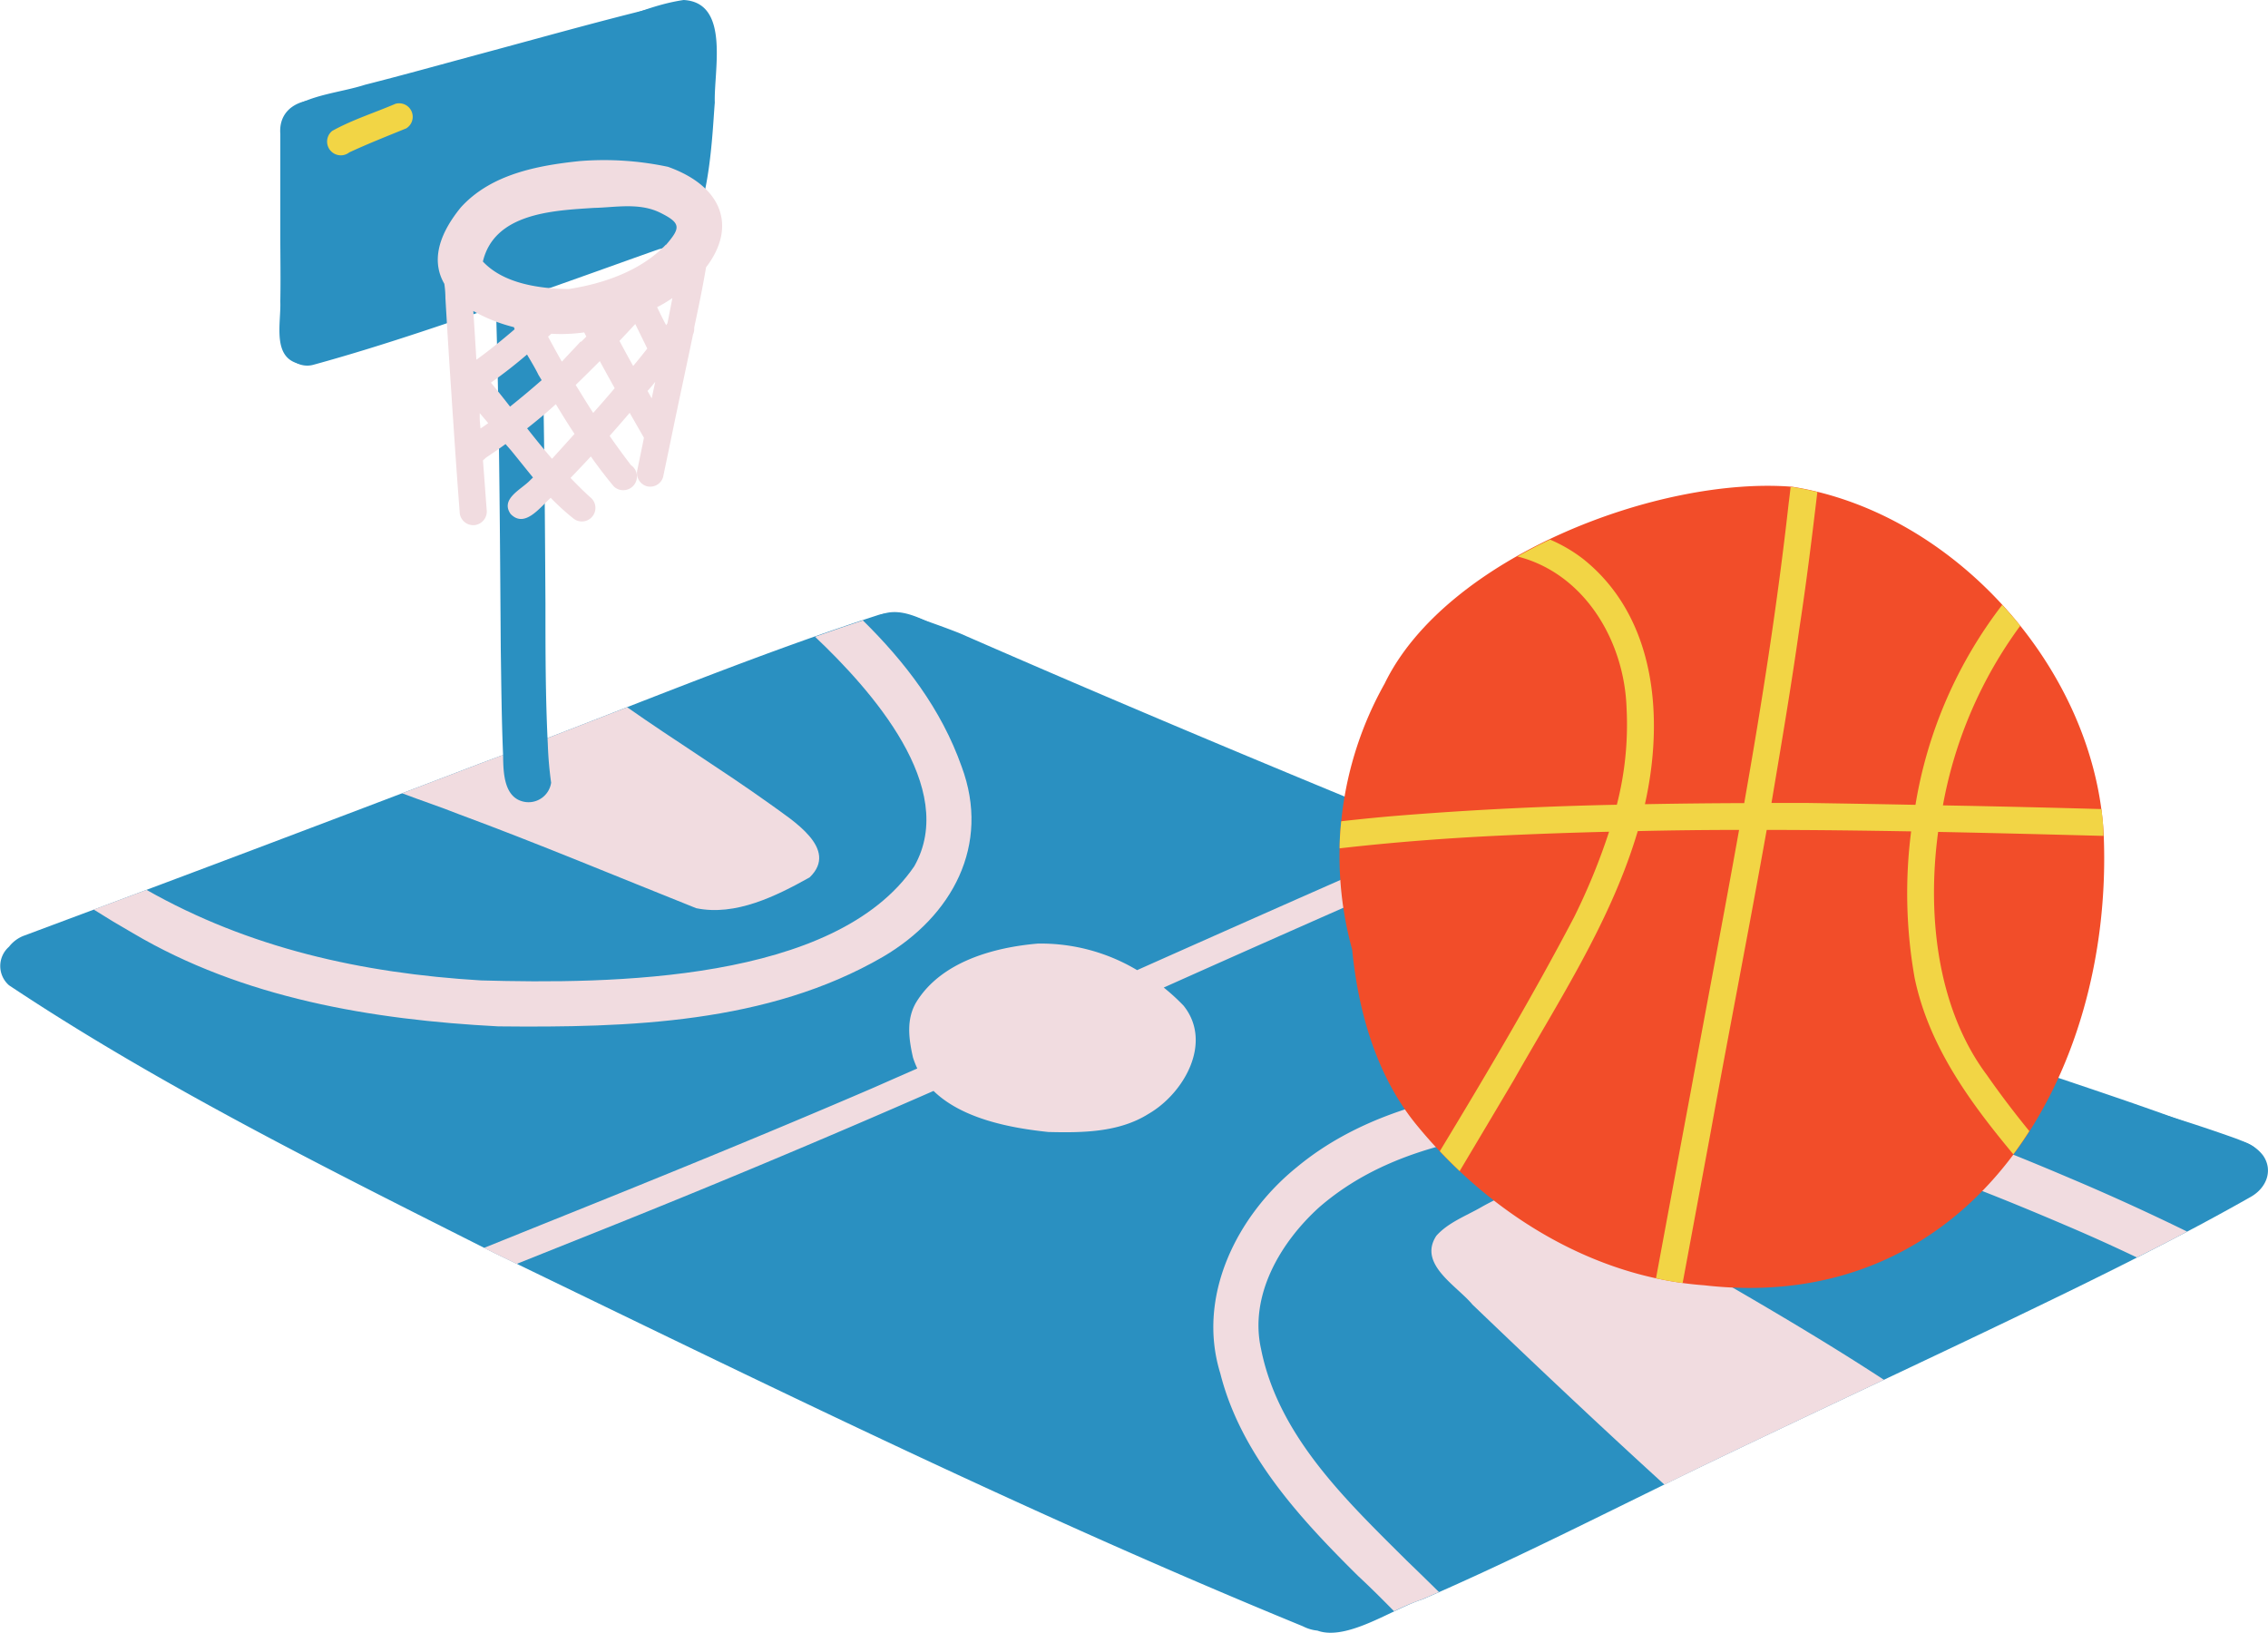 <svg xmlns="http://www.w3.org/2000/svg" viewBox="0 0 251.23 180.85"><defs><style>.cls-1{fill:#2a90c1;}.cls-2{fill:#f1dce0;}.cls-3{fill:#f24d29;}.cls-4{fill:#f2d545;}</style></defs><title>L9_06</title><g id="Layer_2" data-name="Layer 2"><g id="lesson_9" data-name="lesson 9"><g id="_6" data-name="6"><path class="cls-1" d="M250.69,128c1.12,1.62.4,3.57-1.36,4.57-6.16,3.5-12.55,6.74-19,9.91-14,6.85-28.26,13.4-42.33,20.19-10.1,4.89-20.06,10-30.42,14.49-3.24,1-8.34,4.66-11.65,3.46a4.47,4.47,0,0,1-1.61-.48c-30.61-12.55-60-27.06-89.5-41.32C36.48,129.57,17.78,120.31,1,109.14A2.83,2.83,0,0,1,1,104.87a0,0,0,0,0,0,0,3.76,3.76,0,0,1,1.72-1.25Q28.08,94.17,53.3,84.53C68,79.1,82.41,72.93,97.39,68.09a4.2,4.2,0,0,1,2.29,0,4.77,4.77,0,0,1,1.66.24c1.67.59,3.33,1.16,5,1.83C139.71,84.76,173.75,98.43,207.7,112c12.85,5.39,26.82,9.14,39.69,14.32A4.23,4.23,0,0,1,250.69,128Z"/><path class="cls-1" d="M248.1,129.08a.71.71,0,0,1-.1-.14c-.09-.05-.19-.09-.18-.1-4.3-1.66-8.81-3-13.2-4.28-1.41-.39-2.82-.73-4.24-1.07a1.25,1.25,0,0,1,.52-2.45,175.68,175.68,0,0,1,16.94,5.13c1,.42,2.5.83,2.47,2.16A1.27,1.27,0,0,1,248.1,129.08Z"/><path class="cls-1" d="M105,72.67a35.94,35.94,0,0,0-5.72-2.37c-.78-.16-1.28.69-2.07.41a1.27,1.27,0,0,1-.53-2.12c3-2.18,6.41.74,9.29,1.77A1.25,1.25,0,0,1,105,72.67Z"/><path class="cls-2" d="M208.69,152.84c-6.89,3.26-13.79,6.51-20.65,9.82l-3.67,1.79c-7.18-6.54-14.25-13.22-21.26-19.94-1.76-2.12-6.07-4.49-4-7.63,1.32-1.47,3.25-2.18,4.93-3.14a28.26,28.26,0,0,1,5.91-2.52c1.64-.24,3.09.85,4.51,1.5,2.28,1.21,4.53,2.45,6.77,3.73C190.46,141.79,199.75,147,208.69,152.84Z"/><path class="cls-2" d="M242.27,136.42c-1.84,1-3.7,1.93-5.56,2.87q-3.45-1.65-7-3.18c-16.05-6.87-33.05-13.5-50.81-11.93-11.31,1-23.77,1.75-32.75,9.53-4.3,3.88-7.79,9.77-6.46,15.72,1.93,9.68,9.48,16.81,16.2,23.5,1.21,1.16,2.37,2.3,3.51,3.42l-1.81.79a25.5,25.5,0,0,0-3.16,1.34c-1.32-1.34-2.64-2.66-4-3.92-6.42-6.36-13-13.47-15.26-22.45-2.64-8.53,1.85-17.47,8.49-22.83,6.36-5.28,14.55-7.65,22.62-8.78,24.62-4.07,40.53.43,63,10Q235.88,133.29,242.27,136.42Z"/><path class="cls-2" d="M163.41,94.18l-5.12,2.21q-14.72,6.44-29.38,13a23,23,0,0,1,2.19,2c3.28,4.08.05,9.73-3.89,12-3.28,2.06-7.33,2.09-11.08,2-4.22-.44-9.55-1.46-12.72-4.55q-18.6,8.15-37.47,15.68L57.23,140l-2.37-1.14-1.25-.63,6.87-2.77c12.09-4.85,24.16-9.76,36.13-14.91l5-2.2a9.38,9.38,0,0,1-.48-1.22c-.47-2.08-.77-4.28.41-6.19,2.76-4.41,8.52-6,13.42-6.42a20.81,20.81,0,0,1,11,2.94q13-5.8,26-11.52l7.54-3.3Z"/><path class="cls-2" d="M106.52,84.91c3.25,8.72-1.06,16.59-8.72,21.08-12.76,7.4-28.21,7.85-42.61,7.7-14-.73-28.32-3.13-40.49-10.34-1.47-.84-2.9-1.7-4.32-2.6l5.85-2.18C27.57,105,40,107.8,53.28,108.6c14.29.4,39.23.21,48-12.65,4.91-8.69-4.79-19.54-11-25.42,1.76-.62,3.52-1.23,5.3-1.81C100.24,73.31,104.27,78.54,106.52,84.91Z"/><path class="cls-2" d="M85.31,89.07C87.7,90.83,93,94,89.68,97.19c-3.71,2.07-8.21,4.31-12.56,3.41-8.78-3.5-17.5-7.16-26.37-10.44-2-.8-4.15-1.5-6.21-2.29l8.76-3.34c5.42-2,10.79-4.1,16.17-6.19C74.69,82,80.12,85.36,85.31,89.07Z"/><path class="cls-3" d="M188.78,142.37c-12.65-.92-24.12-8.22-32-17.93-4.33-5.38-6.33-12.42-7-19.26a39,39,0,0,1,3.6-29.46c6.79-14,30.35-23,45.18-21.8,18,2.86,33.53,20.32,34.47,38.51C234.15,119.06,218.41,145.77,188.78,142.37Z"/><path class="cls-1" d="M58.23,88.84c-2.42-.33-2.48-3.24-2.5-5.16-.17-4-.2-7.9-.26-11.84-.13-18.18-.2-36.36-1.25-54.52,0-3.23,4.94-3.31,5,0,1,16.48,1.1,33,1.2,49.5,0,5.19,0,10.39.26,15.57a40.83,40.83,0,0,0,.37,4.31A2.53,2.53,0,0,1,58.23,88.84Z"/><path class="cls-1" d="M31.59,38.66a2.52,2.52,0,0,1,1.75-3.07c5.18-1.38,10.28-3.09,15.36-4.79,7.9-2.58,15.75-5.58,23.58-8.19a2.51,2.51,0,0,1,2.3,4.2A3.18,3.18,0,0,1,73,27.6c-4.79,1.69-9.58,3.44-14.39,5.1-7.92,2.7-15.83,5.5-23.91,7.71A2.54,2.54,0,0,1,31.59,38.66Z"/><path class="cls-1" d="M33.26,40.32c-3.19-.61-2.11-4.57-2.21-6.91.05-2.53,0-5.06,0-7.59,0-3.66,0-7.33,0-11-.16-2.11,1.21-3.4,3.2-3.7C44,9.28,53.8,7.26,63.18,4.14,67.39,2.87,71.37.64,75.73,0c5.18.28,3.32,7.89,3.45,11.37-.31,3.31-.67,19.34-6.81,14.4-2.89,1.31-5.86,2.43-8.81,3.58-2.2.69-4.45,2.07-6.8,1.81-4.63,1.58-9.32,4.78-14.36,4a4,4,0,0,1-3.23-.93c-.67,1.23-1.65,2.6-3.18,2.64A2.58,2.58,0,0,1,33.26,40.32Z"/><path class="cls-1" d="M32.42,14.18a1.5,1.5,0,0,1-.27-2.1c2.29-1.61,5.61-1.83,8.28-2.69,4.38-1.11,8.73-2.33,13.08-3.5C59.64,4.24,65.75,2.52,71.91,1c1.42-.22,3.71-1.52,4.39.44.39,1.77-1.42,1.93-2.69,2.24Q67.72,5.1,61.87,6.74c-9,2.53-18.3,4.81-27.31,7.38A1.88,1.88,0,0,1,32.42,14.18Z"/><path class="cls-4" d="M37.13,17.07a1.52,1.52,0,0,1-.33-2.57c2.21-1.23,4.67-2,7-3A1.5,1.5,0,0,1,45,14.22c-2.11.86-4.24,1.7-6.31,2.66A1.51,1.51,0,0,1,37.13,17.07Z"/><path class="cls-2" d="M54.08,46.87l-.94-1.11c0,.18,0,.36,0,.55,0,.38.06.76.08,1.15C53.54,47.27,53.81,47.07,54.08,46.87ZM57,36.48c0-.07-.05-.16-.07-.24a17.7,17.7,0,0,1-4.5-1.79c.12,1.82.23,3.61.34,5.4C54.21,38.81,55.62,37.66,57,36.48Zm3,5.63-.35-.58c-.37-.76-.83-1.51-1.27-2.26-1.28,1.09-2.6,2.14-4,3.11.71.87,1.42,1.76,2.12,2.66C57.69,44.09,58.85,43.12,60,42.11Zm3.67,6c-.73-1.1-1.42-2.22-2.1-3.34-1,.92-2.09,1.82-3.18,2.68.9,1.14,1.81,2.27,2.76,3.37C62,49.88,62.8,49,63.64,48.06Zm.69-10.24.59-.59-.24-.46a18.49,18.49,0,0,1-3.64.15l-.36.32c.5.93,1,1.85,1.53,2.77C62.93,39.3,63.64,38.57,64.33,37.82ZM68.09,43c-.55-1-1.11-2-1.65-3q-1.32,1.33-2.67,2.64c.62,1,1.27,2.07,1.94,3.1C66.51,44.84,67.31,43.92,68.09,43Zm3.61-4.39c-.44-.91-.89-1.81-1.33-2.72-.58.63-1.16,1.25-1.75,1.87.5.94,1,1.86,1.52,2.78C70.67,39.9,71.19,39.26,71.7,38.61Zm.49,5.52.39-1.83c-.28.34-.56.69-.85,1Zm1.58-17c1.61-1.88,1.71-2.4-.62-3.56s-5-.59-7.38-.54c-4.49.29-11,.56-12.28,5.94,2.3,2.46,6.26,3,9.49,3.05C66.87,31.42,71,30,73.77,27.09Zm.16,8.69c.19-.93.37-1.86.55-2.8-.55.37-1.11.72-1.69,1,.31.66.63,1.31,1,2ZM74,18.48c6.15,2.2,7.59,6.73,4.21,11.13-.38,2.27-.85,4.5-1.31,6.66l0,.12a1.43,1.43,0,0,1-.13.65c-.7,3.37-1.44,6.77-2.13,10.09-.39,1.91-.79,3.81-1.19,5.72a1.49,1.49,0,0,1-1.84,1,1.52,1.52,0,0,1-1-1.84c.24-1.18.49-2.37.72-3.52l-1.58-2.76q-1.1,1.29-2.22,2.55c.76,1.1,1.55,2.18,2.36,3.24a1.52,1.52,0,1,1-1.9,2.36c-.89-1.07-1.74-2.18-2.54-3.32-.74.8-1.49,1.59-2.25,2.38.7.73,1.42,1.45,2.17,2.13a1.5,1.5,0,0,1-1.83,2.38A26.49,26.49,0,0,1,61,55.14c-1.27,1.17-2.91,3.38-4.44,1.79-1.15-1.65,1.12-2.68,2.09-3.66l.39-.38c-.82-1-1.61-2-2.43-3L56,49.19c-.71.52-1.42,1-2.16,1.5L53.5,51c.14,1.82.27,3.63.41,5.47a1.52,1.52,0,0,1-1.29,1.69,1.51,1.51,0,0,1-1.69-1.28c-.27-3.54-.5-6.79-.72-10.16-.07-1-.14-2-.2-3-.25-3.65-.46-7.12-.67-10.68a11.28,11.28,0,0,0-.12-1.6c-1.27-2.19-1-5,1.83-8.47,3.33-3.67,8.47-4.64,13.19-5.13A34,34,0,0,1,74,18.48Z"/><path class="cls-4" d="M233,92.43v.16c-6.1-.16-12.21-.32-18.31-.44-1.33,9.87.16,19.94,5.4,26.93,1.49,2.14,3.06,4.2,4.7,6.21-.56.88-1.15,1.74-1.77,2.57-4.84-5.81-9.36-12-10.93-19.52a53.73,53.73,0,0,1-.39-16.25c-5.35-.09-10.69-.16-16-.16-2,11.2-4.19,22.36-6.22,33.55l-3.09,16.64c-1-.14-2-.31-2.95-.53q1.92-10.38,3.86-20.75c1.77-9.64,3.62-19.27,5.34-28.91q-5.61,0-11.22.13l-.27.87c-3,9.55-8.53,18-13.46,26.7q-3,5.06-6,10.09c-.76-.71-1.49-1.45-2.2-2.2,5.16-8.52,10.26-17.13,14.87-25.92a70.54,70.54,0,0,0,3.88-9.47q-5.75.14-11.47.4c-6.14.28-12.27.74-18.38,1.44,0-1,.08-2,.18-3,2.31-.26,4.62-.49,6.93-.67,7.85-.62,15.72-1,23.6-1.16a35.58,35.58,0,0,0,1.08-10.65c-.24-7.62-4.76-15-12.09-16.85,1.17-.66,2.37-1.29,3.61-1.87a16.78,16.78,0,0,1,3.66,2.14c8.08,6.44,9,17.57,6.85,27.17,3.65-.07,7.31-.11,11-.12,1.94-11,3.68-22.06,4.92-33.18.08-.61.15-1.22.22-1.83h.25c.91.15,1.81.33,2.71.55-.6,5.06-1.22,10.12-2,15.17-.91,6.44-2,12.86-3.08,19.27H200q6.09.09,12.18.21A49.4,49.4,0,0,1,221.79,67c.68.75,1.34,1.51,2,2.31a48,48,0,0,0-8.57,19.9q8.78.16,17.56.41C232.89,90.53,233,91.48,233,92.43Z"/></g></g></g></svg>